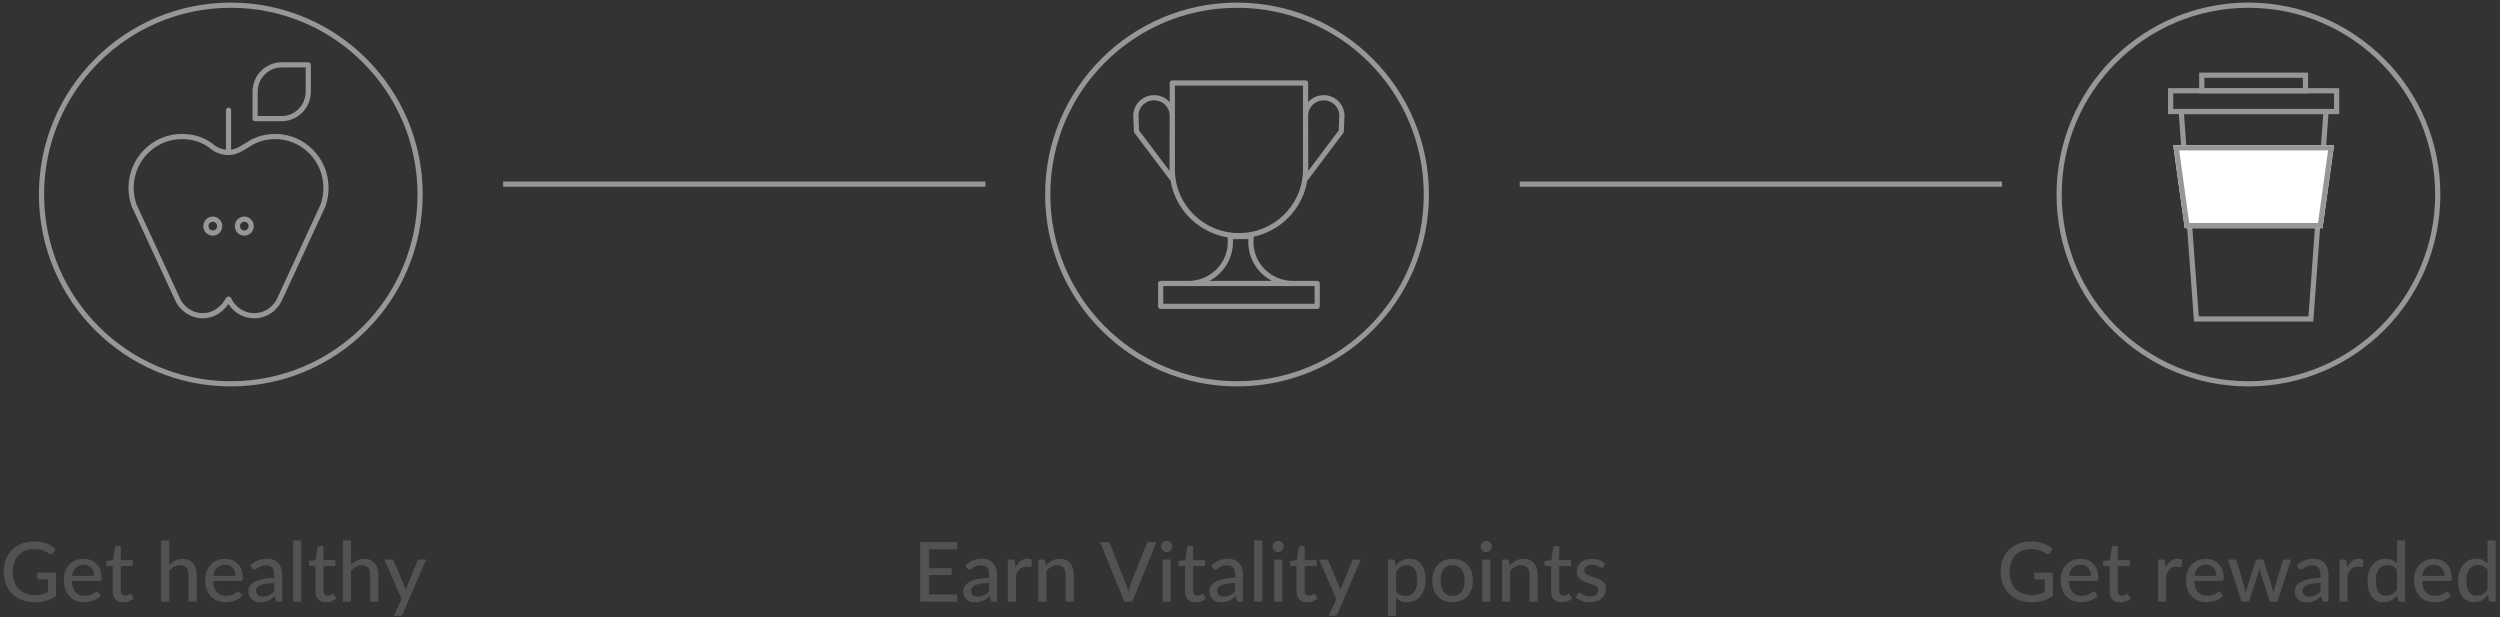 <?xml version="1.0" encoding="UTF-8" standalone="no"?>
<svg xmlns="http://www.w3.org/2000/svg" xmlns:xlink="http://www.w3.org/1999/xlink" height="119" version="1.1" viewBox="0 0 482 119" width="482">
      
  <rect x="0" y="0" width="482" height="119" fill="#333333" stroke="none"/>
      
  <!-- Generator: Sketch 43.2 (39069) - http://www.bohemiancoding.com/sketch -->
      
  <title>Group 9</title>
      
  <desc>Created with Sketch.</desc>
      
  <defs>
            
    <polygon id="path-1" points="1 14 32 14 29.783 30 3.217 30"/>
        
  </defs>
      
  <g fill="none" fill-rule="evenodd" id="Page-1" stroke="none" stroke-width="1">
            
    <g id="Landing-Screen" transform="translate(-474, -474)">
                  
      <g id="Group-9" transform="translate(474, 475)">
                        
        <g id="Group" transform="translate(0, 15)">
                              
          <path d="M97.5,19.5 L189.5,19.5" id="Line" stroke="#979797" stroke-linecap="square"/>
                              
          <path d="M293.5,19.5 L385.5,19.5" id="Line" stroke="#979797" stroke-linecap="square"/>
                              
          <path d="M395.792,94.408 L395.792,98.888 C395.211,99.304 394.592,99.615 393.936,99.82 C393.28,100.025 392.565,100.128 391.792,100.128 C390.864,100.128 390.025,99.984 389.276,99.696 C388.527,99.408 387.888,99.005 387.36,98.488 C386.832,97.971 386.425,97.352 386.14,96.632 C385.855,95.912 385.712,95.12 385.712,94.256 C385.712,93.387 385.849,92.591 386.124,91.868 C386.399,91.145 386.792,90.527 387.304,90.012 C387.816,89.497 388.436,89.097 389.164,88.812 C389.892,88.527 390.709,88.384 391.616,88.384 C392.075,88.384 392.5,88.419 392.892,88.488 C393.284,88.557 393.648,88.656 393.984,88.784 C394.32,88.912 394.631,89.065 394.916,89.244 C395.201,89.423 395.467,89.624 395.712,89.848 L395.224,90.616 C395.149,90.739 395.051,90.816 394.928,90.848 C394.805,90.88 394.672,90.851 394.528,90.76 C394.389,90.68 394.236,90.587 394.068,90.48 C393.9,90.373 393.7,90.275 393.468,90.184 C393.236,90.093 392.965,90.016 392.656,89.952 C392.347,89.888 391.981,89.856 391.56,89.856 C390.931,89.856 390.363,89.959 389.856,90.164 C389.349,90.369 388.917,90.664 388.56,91.048 C388.203,91.432 387.928,91.895 387.736,92.436 C387.544,92.977 387.448,93.584 387.448,94.256 C387.448,94.96 387.549,95.591 387.752,96.148 C387.955,96.705 388.241,97.177 388.612,97.564 C388.983,97.951 389.433,98.245 389.964,98.448 C390.495,98.651 391.088,98.752 391.744,98.752 C392,98.752 392.239,98.737 392.46,98.708 C392.681,98.679 392.893,98.637 393.096,98.584 C393.299,98.531 393.495,98.464 393.684,98.384 C393.873,98.304 394.061,98.216 394.248,98.12 L394.248,95.712 L392.552,95.712 C392.445,95.712 392.359,95.68 392.292,95.616 C392.225,95.552 392.192,95.472 392.192,95.376 L392.192,94.408 L395.792,94.408 Z M403.152,95.032 C403.152,94.723 403.108,94.437 403.02,94.176 C402.932,93.915 402.803,93.688 402.632,93.496 C402.461,93.304 402.253,93.155 402.008,93.048 C401.763,92.941 401.48,92.888 401.16,92.888 C400.504,92.888 399.988,93.077 399.612,93.456 C399.236,93.835 398.997,94.36 398.896,95.032 L403.152,95.032 Z M404.44,98.84 C404.248,99.064 404.027,99.257 403.776,99.42 C403.525,99.583 403.259,99.715 402.976,99.816 C402.693,99.917 402.401,99.992 402.1,100.04 C401.799,100.088 401.501,100.112 401.208,100.112 C400.648,100.112 400.129,100.017 399.652,99.828 C399.175,99.639 398.761,99.361 398.412,98.996 C398.063,98.631 397.791,98.177 397.596,97.636 C397.401,97.095 397.304,96.472 397.304,95.768 C397.304,95.203 397.392,94.676 397.568,94.188 C397.744,93.7 397.996,93.275 398.324,92.912 C398.652,92.549 399.053,92.264 399.528,92.056 C400.003,91.848 400.536,91.744 401.128,91.744 C401.624,91.744 402.081,91.825 402.5,91.988 C402.919,92.151 403.28,92.387 403.584,92.696 C403.888,93.005 404.127,93.387 404.3,93.84 C404.473,94.293 404.56,94.811 404.56,95.392 C404.56,95.632 404.533,95.793 404.48,95.876 C404.427,95.959 404.328,96 404.184,96 L398.856,96 C398.872,96.485 398.941,96.908 399.064,97.268 C399.187,97.628 399.356,97.928 399.572,98.168 C399.788,98.408 400.045,98.587 400.344,98.704 C400.643,98.821 400.976,98.88 401.344,98.88 C401.691,98.88 401.991,98.84 402.244,98.76 C402.497,98.68 402.716,98.593 402.9,98.5 C403.084,98.407 403.239,98.32 403.364,98.24 C403.489,98.16 403.6,98.12 403.696,98.12 C403.824,98.12 403.923,98.168 403.992,98.264 L404.44,98.84 Z M408.784,100.128 C408.128,100.128 407.623,99.944 407.268,99.576 C406.913,99.208 406.736,98.683 406.736,98 L406.736,93.136 L405.792,93.136 C405.701,93.136 405.625,93.108 405.564,93.052 C405.503,92.996 405.472,92.912 405.472,92.8 L405.472,92.168 L406.792,91.984 L407.144,89.56 C407.165,89.469 407.207,89.399 407.268,89.348 C407.329,89.297 407.408,89.272 407.504,89.272 L408.296,89.272 L408.296,92 L410.6,92 L410.6,93.136 L408.296,93.136 L408.296,97.896 C408.296,98.216 408.375,98.455 408.532,98.612 C408.689,98.769 408.891,98.848 409.136,98.848 C409.28,98.848 409.404,98.829 409.508,98.792 C409.612,98.755 409.701,98.713 409.776,98.668 C409.851,98.623 409.915,98.581 409.968,98.544 C410.021,98.507 410.069,98.488 410.112,98.488 C410.165,98.488 410.207,98.5 410.236,98.524 C410.265,98.548 410.296,98.587 410.328,98.64 L410.792,99.392 C410.536,99.627 410.232,99.808 409.88,99.936 C409.528,100.064 409.163,100.128 408.784,100.128 Z M417.544,93.432 C417.805,92.899 418.12,92.48 418.488,92.176 C418.856,91.872 419.299,91.72 419.816,91.72 C419.992,91.72 420.159,91.74 420.316,91.78 C420.473,91.82 420.611,91.88 420.728,91.96 L420.624,93.136 C420.587,93.28 420.499,93.352 420.36,93.352 C420.285,93.352 420.173,93.337 420.024,93.308 C419.875,93.279 419.715,93.264 419.544,93.264 C419.293,93.264 419.072,93.3 418.88,93.372 C418.688,93.444 418.516,93.551 418.364,93.692 C418.212,93.833 418.077,94.007 417.96,94.212 C417.843,94.417 417.733,94.651 417.632,94.912 L417.632,100 L416.072,100 L416.072,91.872 L416.968,91.872 C417.139,91.872 417.255,91.903 417.316,91.964 C417.377,92.025 417.421,92.133 417.448,92.288 L417.544,93.432 Z M427.32,95.032 C427.32,94.723 427.276,94.437 427.188,94.176 C427.1,93.915 426.971,93.688 426.8,93.496 C426.629,93.304 426.421,93.155 426.176,93.048 C425.931,92.941 425.648,92.888 425.328,92.888 C424.672,92.888 424.156,93.077 423.78,93.456 C423.404,93.835 423.165,94.36 423.064,95.032 L427.32,95.032 Z M428.608,98.84 C428.416,99.064 428.195,99.257 427.944,99.42 C427.693,99.583 427.427,99.715 427.144,99.816 C426.861,99.917 426.569,99.992 426.268,100.04 C425.967,100.088 425.669,100.112 425.376,100.112 C424.816,100.112 424.297,100.017 423.82,99.828 C423.343,99.639 422.929,99.361 422.58,98.996 C422.231,98.631 421.959,98.177 421.764,97.636 C421.569,97.095 421.472,96.472 421.472,95.768 C421.472,95.203 421.56,94.676 421.736,94.188 C421.912,93.7 422.164,93.275 422.492,92.912 C422.82,92.549 423.221,92.264 423.696,92.056 C424.171,91.848 424.704,91.744 425.296,91.744 C425.792,91.744 426.249,91.825 426.668,91.988 C427.087,92.151 427.448,92.387 427.752,92.696 C428.056,93.005 428.295,93.387 428.468,93.84 C428.641,94.293 428.728,94.811 428.728,95.392 C428.728,95.632 428.701,95.793 428.648,95.876 C428.595,95.959 428.496,96 428.352,96 L423.024,96 C423.04,96.485 423.109,96.908 423.232,97.268 C423.355,97.628 423.524,97.928 423.74,98.168 C423.956,98.408 424.213,98.587 424.512,98.704 C424.811,98.821 425.144,98.88 425.512,98.88 C425.859,98.88 426.159,98.84 426.412,98.76 C426.665,98.68 426.884,98.593 427.068,98.5 C427.252,98.407 427.407,98.32 427.532,98.24 C427.657,98.16 427.768,98.12 427.864,98.12 C427.992,98.12 428.091,98.168 428.16,98.264 L428.608,98.84 Z M441.712,91.872 L439.096,100 L437.848,100 C437.699,100 437.597,99.901 437.544,99.704 L435.832,94.408 C435.789,94.275 435.752,94.143 435.72,94.012 C435.688,93.881 435.659,93.749 435.632,93.616 C435.584,93.893 435.517,94.163 435.432,94.424 L433.696,99.704 C433.643,99.901 433.528,100 433.352,100 L432.168,100 L429.544,91.872 L430.776,91.872 C430.899,91.872 431.001,91.901 431.084,91.96 C431.167,92.019 431.221,92.093 431.248,92.184 L432.712,97.176 C432.76,97.379 432.803,97.576 432.84,97.768 C432.877,97.96 432.912,98.152 432.944,98.344 C432.992,98.152 433.044,97.96 433.1,97.768 C433.156,97.576 433.213,97.379 433.272,97.176 L434.896,92.152 C434.923,92.061 434.973,91.988 435.048,91.932 C435.123,91.876 435.213,91.848 435.32,91.848 L436,91.848 C436.117,91.848 436.215,91.876 436.292,91.932 C436.369,91.988 436.421,92.061 436.448,92.152 L438.032,97.176 C438.091,97.379 438.147,97.577 438.2,97.772 C438.253,97.967 438.301,98.163 438.344,98.36 C438.376,98.168 438.413,97.975 438.456,97.78 C438.499,97.585 438.547,97.384 438.6,97.176 L440.088,92.184 C440.115,92.093 440.169,92.019 440.252,91.96 C440.335,91.901 440.429,91.872 440.536,91.872 L441.712,91.872 Z M447.408,96.392 C446.773,96.413 446.235,96.463 445.792,96.54 C445.349,96.617 444.989,96.72 444.712,96.848 C444.435,96.976 444.235,97.127 444.112,97.3 C443.989,97.473 443.928,97.667 443.928,97.88 C443.928,98.083 443.961,98.257 444.028,98.404 C444.095,98.551 444.185,98.671 444.3,98.764 C444.415,98.857 444.549,98.925 444.704,98.968 C444.859,99.011 445.027,99.032 445.208,99.032 C445.448,99.032 445.668,99.008 445.868,98.96 C446.068,98.912 446.256,98.844 446.432,98.756 C446.608,98.668 446.776,98.56 446.936,98.432 C447.096,98.304 447.253,98.157 447.408,97.992 L447.408,96.392 Z M442.832,93.008 C443.285,92.576 443.777,92.253 444.308,92.04 C444.839,91.827 445.421,91.72 446.056,91.72 C446.52,91.72 446.931,91.796 447.288,91.948 C447.645,92.1 447.947,92.312 448.192,92.584 C448.437,92.856 448.623,93.181 448.748,93.56 C448.873,93.939 448.936,94.357 448.936,94.816 L448.936,100 L448.24,100 C448.085,100 447.968,99.975 447.888,99.924 C447.808,99.873 447.744,99.779 447.696,99.64 L447.528,98.928 C447.32,99.12 447.115,99.289 446.912,99.436 C446.709,99.583 446.497,99.708 446.276,99.812 C446.055,99.916 445.819,99.995 445.568,100.048 C445.317,100.101 445.04,100.128 444.736,100.128 C444.416,100.128 444.116,100.084 443.836,99.996 C443.556,99.908 443.312,99.773 443.104,99.592 C442.896,99.411 442.732,99.184 442.612,98.912 C442.492,98.64 442.432,98.323 442.432,97.96 C442.432,97.64 442.519,97.332 442.692,97.036 C442.865,96.74 443.148,96.475 443.54,96.24 C443.932,96.005 444.444,95.813 445.076,95.664 C445.708,95.515 446.485,95.429 447.408,95.408 L447.408,94.816 C447.408,94.203 447.277,93.744 447.016,93.44 C446.755,93.136 446.371,92.984 445.864,92.984 C445.523,92.984 445.236,93.027 445.004,93.112 C444.772,93.197 444.572,93.292 444.404,93.396 C444.236,93.5 444.089,93.595 443.964,93.68 C443.839,93.765 443.709,93.808 443.576,93.808 C443.469,93.808 443.377,93.779 443.3,93.72 C443.223,93.661 443.16,93.592 443.112,93.512 L442.832,93.008 Z M452.504,93.432 C452.765,92.899 453.08,92.48 453.448,92.176 C453.816,91.872 454.259,91.72 454.776,91.72 C454.952,91.72 455.119,91.74 455.276,91.78 C455.433,91.82 455.571,91.88 455.688,91.96 L455.584,93.136 C455.547,93.28 455.459,93.352 455.32,93.352 C455.245,93.352 455.133,93.337 454.984,93.308 C454.835,93.279 454.675,93.264 454.504,93.264 C454.253,93.264 454.032,93.3 453.84,93.372 C453.648,93.444 453.476,93.551 453.324,93.692 C453.172,93.833 453.037,94.007 452.92,94.212 C452.803,94.417 452.693,94.651 452.592,94.912 L452.592,100 L451.032,100 L451.032,91.872 L451.928,91.872 C452.099,91.872 452.215,91.903 452.276,91.964 C452.337,92.025 452.381,92.133 452.408,92.288 L452.504,93.432 Z M462.136,93.84 C461.88,93.504 461.604,93.269 461.308,93.136 C461.012,93.003 460.68,92.936 460.312,92.936 C459.597,92.936 459.044,93.193 458.652,93.708 C458.26,94.223 458.064,94.973 458.064,95.96 C458.064,96.477 458.108,96.919 458.196,97.284 C458.284,97.649 458.412,97.948 458.58,98.18 C458.748,98.412 458.955,98.583 459.2,98.692 C459.445,98.801 459.723,98.856 460.032,98.856 C460.485,98.856 460.877,98.755 461.208,98.552 C461.539,98.349 461.848,98.064 462.136,97.696 L462.136,93.84 Z M463.704,88.192 L463.704,100 L462.76,100 C462.541,100 462.405,99.896 462.352,99.688 L462.216,98.752 C461.869,99.163 461.476,99.492 461.036,99.74 C460.596,99.988 460.088,100.112 459.512,100.112 C459.048,100.112 458.628,100.021 458.252,99.84 C457.876,99.659 457.555,99.393 457.288,99.044 C457.021,98.695 456.816,98.261 456.672,97.744 C456.528,97.227 456.456,96.632 456.456,95.96 C456.456,95.357 456.536,94.797 456.696,94.28 C456.856,93.763 457.088,93.315 457.392,92.936 C457.696,92.557 458.064,92.26 458.496,92.044 C458.928,91.828 459.416,91.72 459.96,91.72 C460.451,91.72 460.868,91.8 461.212,91.96 C461.556,92.12 461.864,92.347 462.136,92.64 L462.136,88.192 L463.704,88.192 Z M471.272,95.032 C471.272,94.723 471.228,94.437 471.14,94.176 C471.052,93.915 470.923,93.688 470.752,93.496 C470.581,93.304 470.373,93.155 470.128,93.048 C469.883,92.941 469.6,92.888 469.28,92.888 C468.624,92.888 468.108,93.077 467.732,93.456 C467.356,93.835 467.117,94.36 467.016,95.032 L471.272,95.032 Z M472.56,98.84 C472.368,99.064 472.147,99.257 471.896,99.42 C471.645,99.583 471.379,99.715 471.096,99.816 C470.813,99.917 470.521,99.992 470.22,100.04 C469.919,100.088 469.621,100.112 469.328,100.112 C468.768,100.112 468.249,100.017 467.772,99.828 C467.295,99.639 466.881,99.361 466.532,98.996 C466.183,98.631 465.911,98.177 465.716,97.636 C465.521,97.095 465.424,96.472 465.424,95.768 C465.424,95.203 465.512,94.676 465.688,94.188 C465.864,93.7 466.116,93.275 466.444,92.912 C466.772,92.549 467.173,92.264 467.648,92.056 C468.123,91.848 468.656,91.744 469.248,91.744 C469.744,91.744 470.201,91.825 470.62,91.988 C471.039,92.151 471.4,92.387 471.704,92.696 C472.008,93.005 472.247,93.387 472.42,93.84 C472.593,94.293 472.68,94.811 472.68,95.392 C472.68,95.632 472.653,95.793 472.6,95.876 C472.547,95.959 472.448,96 472.304,96 L466.976,96 C466.992,96.485 467.061,96.908 467.184,97.268 C467.307,97.628 467.476,97.928 467.692,98.168 C467.908,98.408 468.165,98.587 468.464,98.704 C468.763,98.821 469.096,98.88 469.464,98.88 C469.811,98.88 470.111,98.84 470.364,98.76 C470.617,98.68 470.836,98.593 471.02,98.5 C471.204,98.407 471.359,98.32 471.484,98.24 C471.609,98.16 471.72,98.12 471.816,98.12 C471.944,98.12 472.043,98.168 472.112,98.264 L472.56,98.84 Z M479.6,93.84 C479.344,93.504 479.068,93.269 478.772,93.136 C478.476,93.003 478.144,92.936 477.776,92.936 C477.061,92.936 476.508,93.193 476.116,93.708 C475.724,94.223 475.528,94.973 475.528,95.96 C475.528,96.477 475.572,96.919 475.66,97.284 C475.748,97.649 475.876,97.948 476.044,98.18 C476.212,98.412 476.419,98.583 476.664,98.692 C476.909,98.801 477.187,98.856 477.496,98.856 C477.949,98.856 478.341,98.755 478.672,98.552 C479.003,98.349 479.312,98.064 479.6,97.696 L479.6,93.84 Z M481.168,88.192 L481.168,100 L480.224,100 C480.005,100 479.869,99.896 479.816,99.688 L479.68,98.752 C479.333,99.163 478.94,99.492 478.5,99.74 C478.06,99.988 477.552,100.112 476.976,100.112 C476.512,100.112 476.092,100.021 475.716,99.84 C475.34,99.659 475.019,99.393 474.752,99.044 C474.485,98.695 474.28,98.261 474.136,97.744 C473.992,97.227 473.92,96.632 473.92,95.96 C473.92,95.357 474,94.797 474.16,94.28 C474.32,93.763 474.552,93.315 474.856,92.936 C475.16,92.557 475.528,92.26 475.96,92.044 C476.392,91.828 476.88,91.72 477.424,91.72 C477.915,91.72 478.332,91.8 478.676,91.96 C479.02,92.12 479.328,92.347 479.6,92.64 L479.6,88.192 L481.168,88.192 Z" fill="#505254" id="Get-rewarded"/>
                              
          <path d="M184.544,98.616 L184.536,100 L177.416,100 L177.416,88.512 L184.536,88.512 L184.536,89.896 L179.128,89.896 L179.128,93.536 L183.48,93.536 L183.48,94.872 L179.128,94.872 L179.128,98.616 L184.544,98.616 Z M190.696,96.392 C190.061,96.413 189.523,96.463 189.08,96.54 C188.637,96.617 188.277,96.72 188,96.848 C187.723,96.976 187.523,97.127 187.4,97.3 C187.277,97.473 187.216,97.667 187.216,97.88 C187.216,98.083 187.249,98.257 187.316,98.404 C187.383,98.551 187.473,98.671 187.588,98.764 C187.703,98.857 187.837,98.925 187.992,98.968 C188.147,99.011 188.315,99.032 188.496,99.032 C188.736,99.032 188.956,99.008 189.156,98.96 C189.356,98.912 189.544,98.844 189.72,98.756 C189.896,98.668 190.064,98.56 190.224,98.432 C190.384,98.304 190.541,98.157 190.696,97.992 L190.696,96.392 Z M186.12,93.008 C186.573,92.576 187.065,92.253 187.596,92.04 C188.127,91.827 188.709,91.72 189.344,91.72 C189.808,91.72 190.219,91.796 190.576,91.948 C190.933,92.1 191.235,92.312 191.48,92.584 C191.725,92.856 191.911,93.181 192.036,93.56 C192.161,93.939 192.224,94.357 192.224,94.816 L192.224,100 L191.528,100 C191.373,100 191.256,99.975 191.176,99.924 C191.096,99.873 191.032,99.779 190.984,99.64 L190.816,98.928 C190.608,99.12 190.403,99.289 190.2,99.436 C189.997,99.583 189.785,99.708 189.564,99.812 C189.343,99.916 189.107,99.995 188.856,100.048 C188.605,100.101 188.328,100.128 188.024,100.128 C187.704,100.128 187.404,100.084 187.124,99.996 C186.844,99.908 186.6,99.773 186.392,99.592 C186.184,99.411 186.02,99.184 185.9,98.912 C185.78,98.64 185.72,98.323 185.72,97.96 C185.72,97.64 185.807,97.332 185.98,97.036 C186.153,96.74 186.436,96.475 186.828,96.24 C187.22,96.005 187.732,95.813 188.364,95.664 C188.996,95.515 189.773,95.429 190.696,95.408 L190.696,94.816 C190.696,94.203 190.565,93.744 190.304,93.44 C190.043,93.136 189.659,92.984 189.152,92.984 C188.811,92.984 188.524,93.027 188.292,93.112 C188.06,93.197 187.86,93.292 187.692,93.396 C187.524,93.5 187.377,93.595 187.252,93.68 C187.127,93.765 186.997,93.808 186.864,93.808 C186.757,93.808 186.665,93.779 186.588,93.72 C186.511,93.661 186.448,93.592 186.4,93.512 L186.12,93.008 Z M195.792,93.432 C196.053,92.899 196.368,92.48 196.736,92.176 C197.104,91.872 197.547,91.72 198.064,91.72 C198.24,91.72 198.407,91.74 198.564,91.78 C198.721,91.82 198.859,91.88 198.976,91.96 L198.872,93.136 C198.835,93.28 198.747,93.352 198.608,93.352 C198.533,93.352 198.421,93.337 198.272,93.308 C198.123,93.279 197.963,93.264 197.792,93.264 C197.541,93.264 197.32,93.3 197.128,93.372 C196.936,93.444 196.764,93.551 196.612,93.692 C196.46,93.833 196.325,94.007 196.208,94.212 C196.091,94.417 195.981,94.651 195.88,94.912 L195.88,100 L194.32,100 L194.32,91.872 L195.216,91.872 C195.387,91.872 195.503,91.903 195.564,91.964 C195.625,92.025 195.669,92.133 195.696,92.288 L195.792,93.432 Z M201.648,93 C201.824,92.813 202.008,92.643 202.2,92.488 C202.392,92.333 202.596,92.201 202.812,92.092 C203.028,91.983 203.26,91.897 203.508,91.836 C203.756,91.775 204.021,91.744 204.304,91.744 C204.752,91.744 205.145,91.819 205.484,91.968 C205.823,92.117 206.107,92.327 206.336,92.596 C206.565,92.865 206.739,93.189 206.856,93.568 C206.973,93.947 207.032,94.365 207.032,94.824 L207.032,100 L205.464,100 L205.464,94.824 C205.464,94.243 205.331,93.791 205.064,93.468 C204.797,93.145 204.389,92.984 203.84,92.984 C203.44,92.984 203.065,93.079 202.716,93.268 C202.367,93.457 202.043,93.715 201.744,94.04 L201.744,100 L200.184,100 L200.184,91.872 L201.12,91.872 C201.339,91.872 201.475,91.976 201.528,92.184 L201.648,93 Z M222.968,88.512 L218.296,100 L216.768,100 L212.096,88.512 L213.456,88.512 C213.605,88.512 213.727,88.549 213.82,88.624 C213.913,88.699 213.984,88.795 214.032,88.912 L217.136,96.72 C217.211,96.912 217.284,97.123 217.356,97.352 C217.428,97.581 217.493,97.821 217.552,98.072 C217.605,97.821 217.664,97.581 217.728,97.352 C217.792,97.123 217.861,96.912 217.936,96.72 L221.032,88.912 C221.069,88.805 221.137,88.712 221.236,88.632 C221.335,88.552 221.456,88.512 221.6,88.512 L222.968,88.512 Z M225.712,91.872 L225.712,100 L224.152,100 L224.152,91.872 L225.712,91.872 Z M226.008,89.36 C226.008,89.504 225.979,89.641 225.92,89.772 C225.861,89.903 225.783,90.017 225.684,90.116 C225.585,90.215 225.469,90.292 225.336,90.348 C225.203,90.404 225.064,90.432 224.92,90.432 C224.776,90.432 224.64,90.404 224.512,90.348 C224.384,90.292 224.271,90.215 224.172,90.116 C224.073,90.017 223.996,89.903 223.94,89.772 C223.884,89.641 223.856,89.504 223.856,89.36 C223.856,89.211 223.884,89.071 223.94,88.94 C223.996,88.809 224.073,88.695 224.172,88.596 C224.271,88.497 224.384,88.42 224.512,88.364 C224.64,88.308 224.776,88.28 224.92,88.28 C225.064,88.28 225.203,88.308 225.336,88.364 C225.469,88.42 225.585,88.497 225.684,88.596 C225.783,88.695 225.861,88.809 225.92,88.94 C225.979,89.071 226.008,89.211 226.008,89.36 Z M230.52,100.128 C229.864,100.128 229.359,99.944 229.004,99.576 C228.649,99.208 228.472,98.683 228.472,98 L228.472,93.136 L227.528,93.136 C227.437,93.136 227.361,93.108 227.3,93.052 C227.239,92.996 227.208,92.912 227.208,92.8 L227.208,92.168 L228.528,91.984 L228.88,89.56 C228.901,89.469 228.943,89.399 229.004,89.348 C229.065,89.297 229.144,89.272 229.24,89.272 L230.032,89.272 L230.032,92 L232.336,92 L232.336,93.136 L230.032,93.136 L230.032,97.896 C230.032,98.216 230.111,98.455 230.268,98.612 C230.425,98.769 230.627,98.848 230.872,98.848 C231.016,98.848 231.14,98.829 231.244,98.792 C231.348,98.755 231.437,98.713 231.512,98.668 C231.587,98.623 231.651,98.581 231.704,98.544 C231.757,98.507 231.805,98.488 231.848,98.488 C231.901,98.488 231.943,98.5 231.972,98.524 C232.001,98.548 232.032,98.587 232.064,98.64 L232.528,99.392 C232.272,99.627 231.968,99.808 231.616,99.936 C231.264,100.064 230.899,100.128 230.52,100.128 Z M238.136,96.392 C237.501,96.413 236.963,96.463 236.52,96.54 C236.077,96.617 235.717,96.72 235.44,96.848 C235.163,96.976 234.963,97.127 234.84,97.3 C234.717,97.473 234.656,97.667 234.656,97.88 C234.656,98.083 234.689,98.257 234.756,98.404 C234.823,98.551 234.913,98.671 235.028,98.764 C235.143,98.857 235.277,98.925 235.432,98.968 C235.587,99.011 235.755,99.032 235.936,99.032 C236.176,99.032 236.396,99.008 236.596,98.96 C236.796,98.912 236.984,98.844 237.16,98.756 C237.336,98.668 237.504,98.56 237.664,98.432 C237.824,98.304 237.981,98.157 238.136,97.992 L238.136,96.392 Z M233.56,93.008 C234.013,92.576 234.505,92.253 235.036,92.04 C235.567,91.827 236.149,91.72 236.784,91.72 C237.248,91.72 237.659,91.796 238.016,91.948 C238.373,92.1 238.675,92.312 238.92,92.584 C239.165,92.856 239.351,93.181 239.476,93.56 C239.601,93.939 239.664,94.357 239.664,94.816 L239.664,100 L238.968,100 C238.813,100 238.696,99.975 238.616,99.924 C238.536,99.873 238.472,99.779 238.424,99.64 L238.256,98.928 C238.048,99.12 237.843,99.289 237.64,99.436 C237.437,99.583 237.225,99.708 237.004,99.812 C236.783,99.916 236.547,99.995 236.296,100.048 C236.045,100.101 235.768,100.128 235.464,100.128 C235.144,100.128 234.844,100.084 234.564,99.996 C234.284,99.908 234.04,99.773 233.832,99.592 C233.624,99.411 233.46,99.184 233.34,98.912 C233.22,98.64 233.16,98.323 233.16,97.96 C233.16,97.64 233.247,97.332 233.42,97.036 C233.593,96.74 233.876,96.475 234.268,96.24 C234.66,96.005 235.172,95.813 235.804,95.664 C236.436,95.515 237.213,95.429 238.136,95.408 L238.136,94.816 C238.136,94.203 238.005,93.744 237.744,93.44 C237.483,93.136 237.099,92.984 236.592,92.984 C236.251,92.984 235.964,93.027 235.732,93.112 C235.5,93.197 235.3,93.292 235.132,93.396 C234.964,93.5 234.817,93.595 234.692,93.68 C234.567,93.765 234.437,93.808 234.304,93.808 C234.197,93.808 234.105,93.779 234.028,93.72 C233.951,93.661 233.888,93.592 233.84,93.512 L233.56,93.008 Z M243.36,88.192 L243.36,100 L241.792,100 L241.792,88.192 L243.36,88.192 Z M247.216,91.872 L247.216,100 L245.656,100 L245.656,91.872 L247.216,91.872 Z M247.512,89.36 C247.512,89.504 247.483,89.641 247.424,89.772 C247.365,89.903 247.287,90.017 247.188,90.116 C247.089,90.215 246.973,90.292 246.84,90.348 C246.707,90.404 246.568,90.432 246.424,90.432 C246.28,90.432 246.144,90.404 246.016,90.348 C245.888,90.292 245.775,90.215 245.676,90.116 C245.577,90.017 245.5,89.903 245.444,89.772 C245.388,89.641 245.36,89.504 245.36,89.36 C245.36,89.211 245.388,89.071 245.444,88.94 C245.5,88.809 245.577,88.695 245.676,88.596 C245.775,88.497 245.888,88.42 246.016,88.364 C246.144,88.308 246.28,88.28 246.424,88.28 C246.568,88.28 246.707,88.308 246.84,88.364 C246.973,88.42 247.089,88.497 247.188,88.596 C247.287,88.695 247.365,88.809 247.424,88.94 C247.483,89.071 247.512,89.211 247.512,89.36 Z M252.024,100.128 C251.368,100.128 250.863,99.944 250.508,99.576 C250.153,99.208 249.976,98.683 249.976,98 L249.976,93.136 L249.032,93.136 C248.941,93.136 248.865,93.108 248.804,93.052 C248.743,92.996 248.712,92.912 248.712,92.8 L248.712,92.168 L250.032,91.984 L250.384,89.56 C250.405,89.469 250.447,89.399 250.508,89.348 C250.569,89.297 250.648,89.272 250.744,89.272 L251.536,89.272 L251.536,92 L253.84,92 L253.84,93.136 L251.536,93.136 L251.536,97.896 C251.536,98.216 251.615,98.455 251.772,98.612 C251.929,98.769 252.131,98.848 252.376,98.848 C252.52,98.848 252.644,98.829 252.748,98.792 C252.852,98.755 252.941,98.713 253.016,98.668 C253.091,98.623 253.155,98.581 253.208,98.544 C253.261,98.507 253.309,98.488 253.352,98.488 C253.405,98.488 253.447,98.5 253.476,98.524 C253.505,98.548 253.536,98.587 253.568,98.64 L254.032,99.392 C253.776,99.627 253.472,99.808 253.12,99.936 C252.768,100.064 252.403,100.128 252.024,100.128 Z M262.376,91.872 L257.864,102.36 C257.816,102.477 257.752,102.568 257.672,102.632 C257.592,102.696 257.475,102.728 257.32,102.728 L256.16,102.728 L257.648,99.488 L254.312,91.872 L255.672,91.872 C255.805,91.872 255.909,91.904 255.984,91.968 C256.059,92.032 256.112,92.104 256.144,92.184 L258.208,97.064 C258.251,97.187 258.292,97.311 258.332,97.436 C258.372,97.561 258.405,97.685 258.432,97.808 C258.469,97.68 258.509,97.553 258.552,97.428 C258.595,97.303 258.64,97.179 258.688,97.056 L260.68,92.184 C260.717,92.093 260.776,92.019 260.856,91.96 C260.936,91.901 261.027,91.872 261.128,91.872 L262.376,91.872 Z M269.168,98 C269.424,98.336 269.7,98.571 269.996,98.704 C270.292,98.837 270.624,98.904 270.992,98.904 C271.707,98.904 272.26,98.647 272.652,98.132 C273.044,97.617 273.24,96.867 273.24,95.88 C273.24,95.363 273.196,94.921 273.108,94.556 C273.02,94.191 272.892,93.892 272.724,93.66 C272.556,93.428 272.349,93.257 272.104,93.148 C271.859,93.039 271.581,92.984 271.272,92.984 C270.819,92.984 270.425,93.085 270.092,93.288 C269.759,93.491 269.451,93.779 269.168,94.152 L269.168,98 Z M269.088,93.088 C269.259,92.885 269.441,92.7 269.636,92.532 C269.831,92.364 270.04,92.22 270.264,92.1 C270.488,91.98 270.727,91.887 270.98,91.82 C271.233,91.753 271.504,91.72 271.792,91.72 C272.256,91.72 272.676,91.811 273.052,91.992 C273.428,92.173 273.749,92.44 274.016,92.792 C274.283,93.144 274.489,93.579 274.636,94.096 C274.783,94.613 274.856,95.208 274.856,95.88 C274.856,96.483 274.775,97.041 274.612,97.556 C274.449,98.071 274.217,98.517 273.916,98.896 C273.615,99.275 273.247,99.572 272.812,99.788 C272.377,100.004 271.888,100.112 271.344,100.112 C270.859,100.112 270.443,100.032 270.096,99.872 C269.749,99.712 269.44,99.488 269.168,99.2 L269.168,102.728 L267.608,102.728 L267.608,91.872 L268.544,91.872 C268.763,91.872 268.899,91.976 268.952,92.184 L269.088,93.088 Z M280.072,91.744 C280.669,91.744 281.209,91.841 281.692,92.036 C282.175,92.231 282.585,92.511 282.924,92.876 C283.263,93.241 283.523,93.681 283.704,94.196 C283.885,94.711 283.976,95.288 283.976,95.928 C283.976,96.568 283.885,97.147 283.704,97.664 C283.523,98.181 283.263,98.621 282.924,98.984 C282.585,99.347 282.175,99.625 281.692,99.82 C281.209,100.015 280.669,100.112 280.072,100.112 C279.469,100.112 278.927,100.015 278.444,99.82 C277.961,99.625 277.549,99.347 277.208,98.984 C276.867,98.621 276.604,98.181 276.42,97.664 C276.236,97.147 276.144,96.568 276.144,95.928 C276.144,95.288 276.236,94.711 276.42,94.196 C276.604,93.681 276.867,93.241 277.208,92.876 C277.549,92.511 277.961,92.231 278.444,92.036 C278.927,91.841 279.469,91.744 280.072,91.744 Z M280.072,98.896 C280.84,98.896 281.413,98.637 281.792,98.12 C282.171,97.603 282.36,96.875 282.36,95.936 C282.36,94.997 282.171,94.268 281.792,93.748 C281.413,93.228 280.84,92.968 280.072,92.968 C279.293,92.968 278.713,93.228 278.332,93.748 C277.951,94.268 277.76,94.997 277.76,95.936 C277.76,96.875 277.951,97.603 278.332,98.12 C278.713,98.637 279.293,98.896 280.072,98.896 Z M287.344,91.872 L287.344,100 L285.784,100 L285.784,91.872 L287.344,91.872 Z M287.64,89.36 C287.64,89.504 287.611,89.641 287.552,89.772 C287.493,89.903 287.415,90.017 287.316,90.116 C287.217,90.215 287.101,90.292 286.968,90.348 C286.835,90.404 286.696,90.432 286.552,90.432 C286.408,90.432 286.272,90.404 286.144,90.348 C286.016,90.292 285.903,90.215 285.804,90.116 C285.705,90.017 285.628,89.903 285.572,89.772 C285.516,89.641 285.488,89.504 285.488,89.36 C285.488,89.211 285.516,89.071 285.572,88.94 C285.628,88.809 285.705,88.695 285.804,88.596 C285.903,88.497 286.016,88.42 286.144,88.364 C286.272,88.308 286.408,88.28 286.552,88.28 C286.696,88.28 286.835,88.308 286.968,88.364 C287.101,88.42 287.217,88.497 287.316,88.596 C287.415,88.695 287.493,88.809 287.552,88.94 C287.611,89.071 287.64,89.211 287.64,89.36 Z M291.072,93 C291.248,92.813 291.432,92.643 291.624,92.488 C291.816,92.333 292.02,92.201 292.236,92.092 C292.452,91.983 292.684,91.897 292.932,91.836 C293.18,91.775 293.445,91.744 293.728,91.744 C294.176,91.744 294.569,91.819 294.908,91.968 C295.247,92.117 295.531,92.327 295.76,92.596 C295.989,92.865 296.163,93.189 296.28,93.568 C296.397,93.947 296.456,94.365 296.456,94.824 L296.456,100 L294.888,100 L294.888,94.824 C294.888,94.243 294.755,93.791 294.488,93.468 C294.221,93.145 293.813,92.984 293.264,92.984 C292.864,92.984 292.489,93.079 292.14,93.268 C291.791,93.457 291.467,93.715 291.168,94.04 L291.168,100 L289.608,100 L289.608,91.872 L290.544,91.872 C290.763,91.872 290.899,91.976 290.952,92.184 L291.072,93 Z M301.104,100.128 C300.448,100.128 299.943,99.944 299.588,99.576 C299.233,99.208 299.056,98.683 299.056,98 L299.056,93.136 L298.112,93.136 C298.021,93.136 297.945,93.108 297.884,93.052 C297.823,92.996 297.792,92.912 297.792,92.8 L297.792,92.168 L299.112,91.984 L299.464,89.56 C299.485,89.469 299.527,89.399 299.588,89.348 C299.649,89.297 299.728,89.272 299.824,89.272 L300.616,89.272 L300.616,92 L302.92,92 L302.92,93.136 L300.616,93.136 L300.616,97.896 C300.616,98.216 300.695,98.455 300.852,98.612 C301.009,98.769 301.211,98.848 301.456,98.848 C301.6,98.848 301.724,98.829 301.828,98.792 C301.932,98.755 302.021,98.713 302.096,98.668 C302.171,98.623 302.235,98.581 302.288,98.544 C302.341,98.507 302.389,98.488 302.432,98.488 C302.485,98.488 302.527,98.5 302.556,98.524 C302.585,98.548 302.616,98.587 302.648,98.64 L303.112,99.392 C302.856,99.627 302.552,99.808 302.2,99.936 C301.848,100.064 301.483,100.128 301.104,100.128 Z M309.144,93.272 C309.101,93.341 309.056,93.391 309.008,93.42 C308.96,93.449 308.899,93.464 308.824,93.464 C308.739,93.464 308.644,93.435 308.54,93.376 C308.436,93.317 308.311,93.253 308.164,93.184 C308.017,93.115 307.845,93.051 307.648,92.992 C307.451,92.933 307.216,92.904 306.944,92.904 C306.72,92.904 306.516,92.932 306.332,92.988 C306.148,93.044 305.992,93.121 305.864,93.22 C305.736,93.319 305.637,93.436 305.568,93.572 C305.499,93.708 305.464,93.853 305.464,94.008 C305.464,94.211 305.524,94.379 305.644,94.512 C305.764,94.645 305.921,94.76 306.116,94.856 C306.311,94.952 306.532,95.039 306.78,95.116 C307.028,95.193 307.281,95.275 307.54,95.36 C307.799,95.445 308.052,95.543 308.3,95.652 C308.548,95.761 308.769,95.897 308.964,96.06 C309.159,96.223 309.316,96.419 309.436,96.648 C309.556,96.877 309.616,97.157 309.616,97.488 C309.616,97.867 309.548,98.217 309.412,98.54 C309.276,98.863 309.076,99.141 308.812,99.376 C308.548,99.611 308.221,99.795 307.832,99.928 C307.443,100.061 306.997,100.128 306.496,100.128 C305.936,100.128 305.419,100.035 304.944,99.848 C304.469,99.661 304.072,99.424 303.752,99.136 L304.12,98.536 C304.163,98.461 304.216,98.404 304.28,98.364 C304.344,98.324 304.429,98.304 304.536,98.304 C304.637,98.304 304.741,98.341 304.848,98.416 C304.955,98.491 305.083,98.572 305.232,98.66 C305.381,98.748 305.563,98.828 305.776,98.9 C305.989,98.972 306.256,99.008 306.576,99.008 C306.843,99.008 307.075,98.975 307.272,98.908 C307.469,98.841 307.633,98.751 307.764,98.636 C307.895,98.521 307.992,98.389 308.056,98.24 C308.12,98.091 308.152,97.933 308.152,97.768 C308.152,97.555 308.092,97.377 307.972,97.236 C307.852,97.095 307.695,96.973 307.5,96.872 C307.305,96.771 307.083,96.683 306.832,96.608 C306.581,96.533 306.325,96.453 306.064,96.368 C305.803,96.283 305.547,96.184 305.296,96.072 C305.045,95.96 304.823,95.819 304.628,95.648 C304.433,95.477 304.276,95.269 304.156,95.024 C304.036,94.779 303.976,94.48 303.976,94.128 C303.976,93.813 304.041,93.512 304.172,93.224 C304.303,92.936 304.492,92.683 304.74,92.464 C304.988,92.245 305.295,92.071 305.66,91.94 C306.025,91.809 306.443,91.744 306.912,91.744 C307.451,91.744 307.937,91.829 308.372,92 C308.807,92.171 309.179,92.405 309.488,92.704 L309.144,93.272 Z" fill="#505254" id="Earn-Vitality-points"/>
                              
          <path d="M10.792,94.408 L10.792,98.888 C10.211,99.304 9.592,99.615 8.936,99.82 C8.28,100.025 7.565,100.128 6.792,100.128 C5.864,100.128 5.025,99.984 4.276,99.696 C3.527,99.408 2.888,99.005 2.36,98.488 C1.832,97.971 1.425,97.352 1.14,96.632 C0.855,95.912 0.712,95.12 0.712,94.256 C0.712,93.387 0.849,92.591 1.124,91.868 C1.399,91.145 1.792,90.527 2.304,90.012 C2.816,89.497 3.436,89.097 4.164,88.812 C4.892,88.527 5.709,88.384 6.616,88.384 C7.075,88.384 7.5,88.419 7.892,88.488 C8.284,88.557 8.648,88.656 8.984,88.784 C9.32,88.912 9.631,89.065 9.916,89.244 C10.201,89.423 10.467,89.624 10.712,89.848 L10.224,90.616 C10.149,90.739 10.051,90.816 9.928,90.848 C9.805,90.88 9.672,90.851 9.528,90.76 C9.389,90.68 9.236,90.587 9.068,90.48 C8.9,90.373 8.7,90.275 8.468,90.184 C8.236,90.093 7.965,90.016 7.656,89.952 C7.347,89.888 6.981,89.856 6.56,89.856 C5.931,89.856 5.363,89.959 4.856,90.164 C4.349,90.369 3.917,90.664 3.56,91.048 C3.203,91.432 2.928,91.895 2.736,92.436 C2.544,92.977 2.448,93.584 2.448,94.256 C2.448,94.96 2.549,95.591 2.752,96.148 C2.955,96.705 3.241,97.177 3.612,97.564 C3.983,97.951 4.433,98.245 4.964,98.448 C5.495,98.651 6.088,98.752 6.744,98.752 C7,98.752 7.239,98.737 7.46,98.708 C7.681,98.679 7.893,98.637 8.096,98.584 C8.299,98.531 8.495,98.464 8.684,98.384 C8.873,98.304 9.061,98.216 9.248,98.12 L9.248,95.712 L7.552,95.712 C7.445,95.712 7.359,95.68 7.292,95.616 C7.225,95.552 7.192,95.472 7.192,95.376 L7.192,94.408 L10.792,94.408 Z M18.152,95.032 C18.152,94.723 18.108,94.437 18.02,94.176 C17.932,93.915 17.803,93.688 17.632,93.496 C17.461,93.304 17.253,93.155 17.008,93.048 C16.763,92.941 16.48,92.888 16.16,92.888 C15.504,92.888 14.988,93.077 14.612,93.456 C14.236,93.835 13.997,94.36 13.896,95.032 L18.152,95.032 Z M19.44,98.84 C19.248,99.064 19.027,99.257 18.776,99.42 C18.525,99.583 18.259,99.715 17.976,99.816 C17.693,99.917 17.401,99.992 17.1,100.04 C16.799,100.088 16.501,100.112 16.208,100.112 C15.648,100.112 15.129,100.017 14.652,99.828 C14.175,99.639 13.761,99.361 13.412,98.996 C13.063,98.631 12.791,98.177 12.596,97.636 C12.401,97.095 12.304,96.472 12.304,95.768 C12.304,95.203 12.392,94.676 12.568,94.188 C12.744,93.7 12.996,93.275 13.324,92.912 C13.652,92.549 14.053,92.264 14.528,92.056 C15.003,91.848 15.536,91.744 16.128,91.744 C16.624,91.744 17.081,91.825 17.5,91.988 C17.919,92.151 18.28,92.387 18.584,92.696 C18.888,93.005 19.127,93.387 19.3,93.84 C19.473,94.293 19.56,94.811 19.56,95.392 C19.56,95.632 19.533,95.793 19.48,95.876 C19.427,95.959 19.328,96 19.184,96 L13.856,96 C13.872,96.485 13.941,96.908 14.064,97.268 C14.187,97.628 14.356,97.928 14.572,98.168 C14.788,98.408 15.045,98.587 15.344,98.704 C15.643,98.821 15.976,98.88 16.344,98.88 C16.691,98.88 16.991,98.84 17.244,98.76 C17.497,98.68 17.716,98.593 17.9,98.5 C18.084,98.407 18.239,98.32 18.364,98.24 C18.489,98.16 18.6,98.12 18.696,98.12 C18.824,98.12 18.923,98.168 18.992,98.264 L19.44,98.84 Z M23.784,100.128 C23.128,100.128 22.623,99.944 22.268,99.576 C21.913,99.208 21.736,98.683 21.736,98 L21.736,93.136 L20.792,93.136 C20.701,93.136 20.625,93.108 20.564,93.052 C20.503,92.996 20.472,92.912 20.472,92.8 L20.472,92.168 L21.792,91.984 L22.144,89.56 C22.165,89.469 22.207,89.399 22.268,89.348 C22.329,89.297 22.408,89.272 22.504,89.272 L23.296,89.272 L23.296,92 L25.6,92 L25.6,93.136 L23.296,93.136 L23.296,97.896 C23.296,98.216 23.375,98.455 23.532,98.612 C23.689,98.769 23.891,98.848 24.136,98.848 C24.28,98.848 24.404,98.829 24.508,98.792 C24.612,98.755 24.701,98.713 24.776,98.668 C24.851,98.623 24.915,98.581 24.968,98.544 C25.021,98.507 25.069,98.488 25.112,98.488 C25.165,98.488 25.207,98.5 25.236,98.524 C25.265,98.548 25.296,98.587 25.328,98.64 L25.792,99.392 C25.536,99.627 25.232,99.808 24.88,99.936 C24.528,100.064 24.163,100.128 23.784,100.128 Z M32.632,92.904 C32.973,92.557 33.351,92.277 33.764,92.064 C34.177,91.851 34.653,91.744 35.192,91.744 C35.64,91.744 36.033,91.819 36.372,91.968 C36.711,92.117 36.995,92.327 37.224,92.596 C37.453,92.865 37.627,93.189 37.744,93.568 C37.861,93.947 37.92,94.365 37.92,94.824 L37.92,100 L36.352,100 L36.352,94.824 C36.352,94.243 36.219,93.791 35.952,93.468 C35.685,93.145 35.277,92.984 34.728,92.984 C34.328,92.984 33.953,93.079 33.604,93.268 C33.255,93.457 32.931,93.715 32.632,94.04 L32.632,100 L31.072,100 L31.072,88.192 L32.632,88.192 L32.632,92.904 Z M45.408,95.032 C45.408,94.723 45.364,94.437 45.276,94.176 C45.188,93.915 45.059,93.688 44.888,93.496 C44.717,93.304 44.509,93.155 44.264,93.048 C44.019,92.941 43.736,92.888 43.416,92.888 C42.76,92.888 42.244,93.077 41.868,93.456 C41.492,93.835 41.253,94.36 41.152,95.032 L45.408,95.032 Z M46.696,98.84 C46.504,99.064 46.283,99.257 46.032,99.42 C45.781,99.583 45.515,99.715 45.232,99.816 C44.949,99.917 44.657,99.992 44.356,100.04 C44.055,100.088 43.757,100.112 43.464,100.112 C42.904,100.112 42.385,100.017 41.908,99.828 C41.431,99.639 41.017,99.361 40.668,98.996 C40.319,98.631 40.047,98.177 39.852,97.636 C39.657,97.095 39.56,96.472 39.56,95.768 C39.56,95.203 39.648,94.676 39.824,94.188 C40,93.7 40.252,93.275 40.58,92.912 C40.908,92.549 41.309,92.264 41.784,92.056 C42.259,91.848 42.792,91.744 43.384,91.744 C43.88,91.744 44.337,91.825 44.756,91.988 C45.175,92.151 45.536,92.387 45.84,92.696 C46.144,93.005 46.383,93.387 46.556,93.84 C46.729,94.293 46.816,94.811 46.816,95.392 C46.816,95.632 46.789,95.793 46.736,95.876 C46.683,95.959 46.584,96 46.44,96 L41.112,96 C41.128,96.485 41.197,96.908 41.32,97.268 C41.443,97.628 41.612,97.928 41.828,98.168 C42.044,98.408 42.301,98.587 42.6,98.704 C42.899,98.821 43.232,98.88 43.6,98.88 C43.947,98.88 44.247,98.84 44.5,98.76 C44.753,98.68 44.972,98.593 45.156,98.5 C45.34,98.407 45.495,98.32 45.62,98.24 C45.745,98.16 45.856,98.12 45.952,98.12 C46.08,98.12 46.179,98.168 46.248,98.264 L46.696,98.84 Z M52.864,96.392 C52.229,96.413 51.691,96.463 51.248,96.54 C50.805,96.617 50.445,96.72 50.168,96.848 C49.891,96.976 49.691,97.127 49.568,97.3 C49.445,97.473 49.384,97.667 49.384,97.88 C49.384,98.083 49.417,98.257 49.484,98.404 C49.551,98.551 49.641,98.671 49.756,98.764 C49.871,98.857 50.005,98.925 50.16,98.968 C50.315,99.011 50.483,99.032 50.664,99.032 C50.904,99.032 51.124,99.008 51.324,98.96 C51.524,98.912 51.712,98.844 51.888,98.756 C52.064,98.668 52.232,98.56 52.392,98.432 C52.552,98.304 52.709,98.157 52.864,97.992 L52.864,96.392 Z M48.288,93.008 C48.741,92.576 49.233,92.253 49.764,92.04 C50.295,91.827 50.877,91.72 51.512,91.72 C51.976,91.72 52.387,91.796 52.744,91.948 C53.101,92.1 53.403,92.312 53.648,92.584 C53.893,92.856 54.079,93.181 54.204,93.56 C54.329,93.939 54.392,94.357 54.392,94.816 L54.392,100 L53.696,100 C53.541,100 53.424,99.975 53.344,99.924 C53.264,99.873 53.2,99.779 53.152,99.64 L52.984,98.928 C52.776,99.12 52.571,99.289 52.368,99.436 C52.165,99.583 51.953,99.708 51.732,99.812 C51.511,99.916 51.275,99.995 51.024,100.048 C50.773,100.101 50.496,100.128 50.192,100.128 C49.872,100.128 49.572,100.084 49.292,99.996 C49.012,99.908 48.768,99.773 48.56,99.592 C48.352,99.411 48.188,99.184 48.068,98.912 C47.948,98.64 47.888,98.323 47.888,97.96 C47.888,97.64 47.975,97.332 48.148,97.036 C48.321,96.74 48.604,96.475 48.996,96.24 C49.388,96.005 49.9,95.813 50.532,95.664 C51.164,95.515 51.941,95.429 52.864,95.408 L52.864,94.816 C52.864,94.203 52.733,93.744 52.472,93.44 C52.211,93.136 51.827,92.984 51.32,92.984 C50.979,92.984 50.692,93.027 50.46,93.112 C50.228,93.197 50.028,93.292 49.86,93.396 C49.692,93.5 49.545,93.595 49.42,93.68 C49.295,93.765 49.165,93.808 49.032,93.808 C48.925,93.808 48.833,93.779 48.756,93.72 C48.679,93.661 48.616,93.592 48.568,93.512 L48.288,93.008 Z M58.088,88.192 L58.088,100 L56.52,100 L56.52,88.192 L58.088,88.192 Z M62.856,100.128 C62.2,100.128 61.695,99.944 61.34,99.576 C60.985,99.208 60.808,98.683 60.808,98 L60.808,93.136 L59.864,93.136 C59.773,93.136 59.697,93.108 59.636,93.052 C59.575,92.996 59.544,92.912 59.544,92.8 L59.544,92.168 L60.864,91.984 L61.216,89.56 C61.237,89.469 61.279,89.399 61.34,89.348 C61.401,89.297 61.48,89.272 61.576,89.272 L62.368,89.272 L62.368,92 L64.672,92 L64.672,93.136 L62.368,93.136 L62.368,97.896 C62.368,98.216 62.447,98.455 62.604,98.612 C62.761,98.769 62.963,98.848 63.208,98.848 C63.352,98.848 63.476,98.829 63.58,98.792 C63.684,98.755 63.773,98.713 63.848,98.668 C63.923,98.623 63.987,98.581 64.04,98.544 C64.093,98.507 64.141,98.488 64.184,98.488 C64.237,98.488 64.279,98.5 64.308,98.524 C64.337,98.548 64.368,98.587 64.4,98.64 L64.864,99.392 C64.608,99.627 64.304,99.808 63.952,99.936 C63.6,100.064 63.235,100.128 62.856,100.128 Z M67.664,92.904 C68.005,92.557 68.383,92.277 68.796,92.064 C69.209,91.851 69.685,91.744 70.224,91.744 C70.672,91.744 71.065,91.819 71.404,91.968 C71.743,92.117 72.027,92.327 72.256,92.596 C72.485,92.865 72.659,93.189 72.776,93.568 C72.893,93.947 72.952,94.365 72.952,94.824 L72.952,100 L71.384,100 L71.384,94.824 C71.384,94.243 71.251,93.791 70.984,93.468 C70.717,93.145 70.309,92.984 69.76,92.984 C69.36,92.984 68.985,93.079 68.636,93.268 C68.287,93.457 67.963,93.715 67.664,94.04 L67.664,100 L66.104,100 L66.104,88.192 L67.664,88.192 L67.664,92.904 Z M82.16,91.872 L77.648,102.36 C77.6,102.477 77.536,102.568 77.456,102.632 C77.376,102.696 77.259,102.728 77.104,102.728 L75.944,102.728 L77.432,99.488 L74.096,91.872 L75.456,91.872 C75.589,91.872 75.693,91.904 75.768,91.968 C75.843,92.032 75.896,92.104 75.928,92.184 L77.992,97.064 C78.035,97.187 78.076,97.311 78.116,97.436 C78.156,97.561 78.189,97.685 78.216,97.808 C78.253,97.68 78.293,97.553 78.336,97.428 C78.379,97.303 78.424,97.179 78.472,97.056 L80.464,92.184 C80.501,92.093 80.56,92.019 80.64,91.96 C80.72,91.901 80.811,91.872 80.912,91.872 L82.16,91.872 Z" fill="#505254" id="Get-healthy"/>
                              
          <path d="M237.152,29.624 C237.197,29.966 237.22,30.308 237.22,30.663 C237.22,35.074 233.607,38.652 229.148,38.652 L249.243,38.652 C244.786,38.652 241.171,35.074 241.171,30.663 C241.171,30.295 241.197,29.934 241.244,29.585 L237.152,29.624 Z M223.778,43.059 L253.957,43.059 L253.957,38.652 L223.778,38.652 L223.778,43.059 Z M251.711,17.063 C251.715,16.942 251.728,16.824 251.728,16.705 C251.728,16.585 251.715,16.466 251.711,16.348 L251.711,7.81597009e-14 L226.024,7.81597009e-14 L226.024,16.348 C226.02,16.466 226.005,16.585 226.005,16.705 C226.005,16.824 226.02,16.942 226.024,17.063 L226.024,17.353 L226.039,17.353 C226.383,24.081 231.986,29.435 238.867,29.435 C245.751,29.435 251.352,24.081 251.696,17.353 L251.711,17.353 L251.711,17.063 Z M251.707,6.311 C251.707,4.394 253.275,2.842 255.211,2.842 C257.145,2.842 258.714,4.394 258.714,6.311 L258.595,9.325 L251.734,18.437 L251.707,6.311 Z M226.005,6.311 C226.005,4.394 224.437,2.842 222.502,2.842 C220.568,2.842 219,4.394 219,6.311 L219.117,9.325 L225.979,18.437 L226.005,6.311 Z" id="Page-1" stroke="#979797" stroke-linecap="round" stroke-linejoin="round"/>
                          
        </g>
                        
        <path d="M25.942,38.832 C25.51,37.715 25.273,36.5 25.273,35.226 C25.273,29.756 29.659,25.319 35.069,25.319 C37.126,25.319 39.079,25.902 40.613,27.057 C40.716,27.138 40.908,27.3 41.025,27.386 C41.874,28.02 42.925,28.394 44.062,28.394 C45.355,28.394 46.424,27.755 47.44,27.11 C47.655,26.971 47.733,26.928 47.784,26.895 C49.302,25.89 51.086,25.319 53.054,25.319 C58.464,25.319 62.851,29.756 62.851,35.226 C62.851,36.325 62.674,37.379 62.35,38.362 L62.295,38.572 L54.042,56.415 L53.999,56.486 C53.193,58.472 51.263,59.869 49.012,59.869 C46.841,59.869 44.971,58.573 44.117,56.706 C44.074,56.61 44.009,56.706 43.994,56.734 C43.016,58.525 41.272,59.869 39.114,59.869 C36.883,59.869 34.971,58.497 34.149,56.547 L34.099,56.415 L25.846,38.572 L25.942,38.832 Z M44.062,28.394 L44.062,20.265 L44.062,28.394 Z M59.434,11.5 L59.434,16.682 C59.434,19.545 57.14,21.865 54.31,21.865 L49.186,21.865 L49.186,16.682 C49.186,13.82 51.48,11.5 54.31,11.5 L59.434,11.5 Z M42.354,42.594 C42.354,43.337 41.76,43.938 41.027,43.938 C40.292,43.938 39.698,43.337 39.698,42.594 C39.698,41.851 40.292,41.252 41.027,41.252 C41.76,41.252 42.354,41.851 42.354,42.594 Z M48.428,42.594 C48.428,43.337 47.832,43.938 47.099,43.938 C46.366,43.938 45.77,43.337 45.77,42.594 C45.77,41.851 46.366,41.252 47.099,41.252 C47.832,41.252 48.428,41.851 48.428,42.594 Z" id="Stroke-3" stroke="#979797" stroke-linecap="round" stroke-linejoin="round"/>
                        
        <circle cx="44.5" cy="36.5" id="Oval" r="36.5" stroke="#979797"/>
                        
        <circle cx="238.5" cy="36.5" id="Oval" r="36.5" stroke="#979797"/>
                        
        <circle cx="433.5" cy="36.5" id="Oval" r="36.5" stroke="#979797"/>
                        
        <g id="Group-8" transform="translate(418, 13)">
                              
          <rect height="3" id="Rectangle-6" stroke="#979797" width="20" x="6.5" y="0.5"/>
                              
          <rect height="4" id="Rectangle-5" stroke="#979797" width="32" x="0.5" y="3.5"/>
                              
          <path d="M2.538,7.5 L30.462,7.5 L27.535,47.5 L5.465,47.5 L2.538,7.5 Z" id="Rectangle-7" stroke="#979797"/>
                              
          <g id="Rectangle-8">
                                    
            <use fill="#FFFFFF" fill-rule="evenodd" xlink:href="#path-1"/>
                                    
            <path d="M1.574,14.5 L31.426,14.5 L29.348,29.5 L3.652,29.5 L1.574,14.5 Z" stroke="#979797" stroke-width="1"/>
                                
          </g>
                          
        </g>
                    
      </g>
              
    </g>
        
  </g>
  
</svg>
